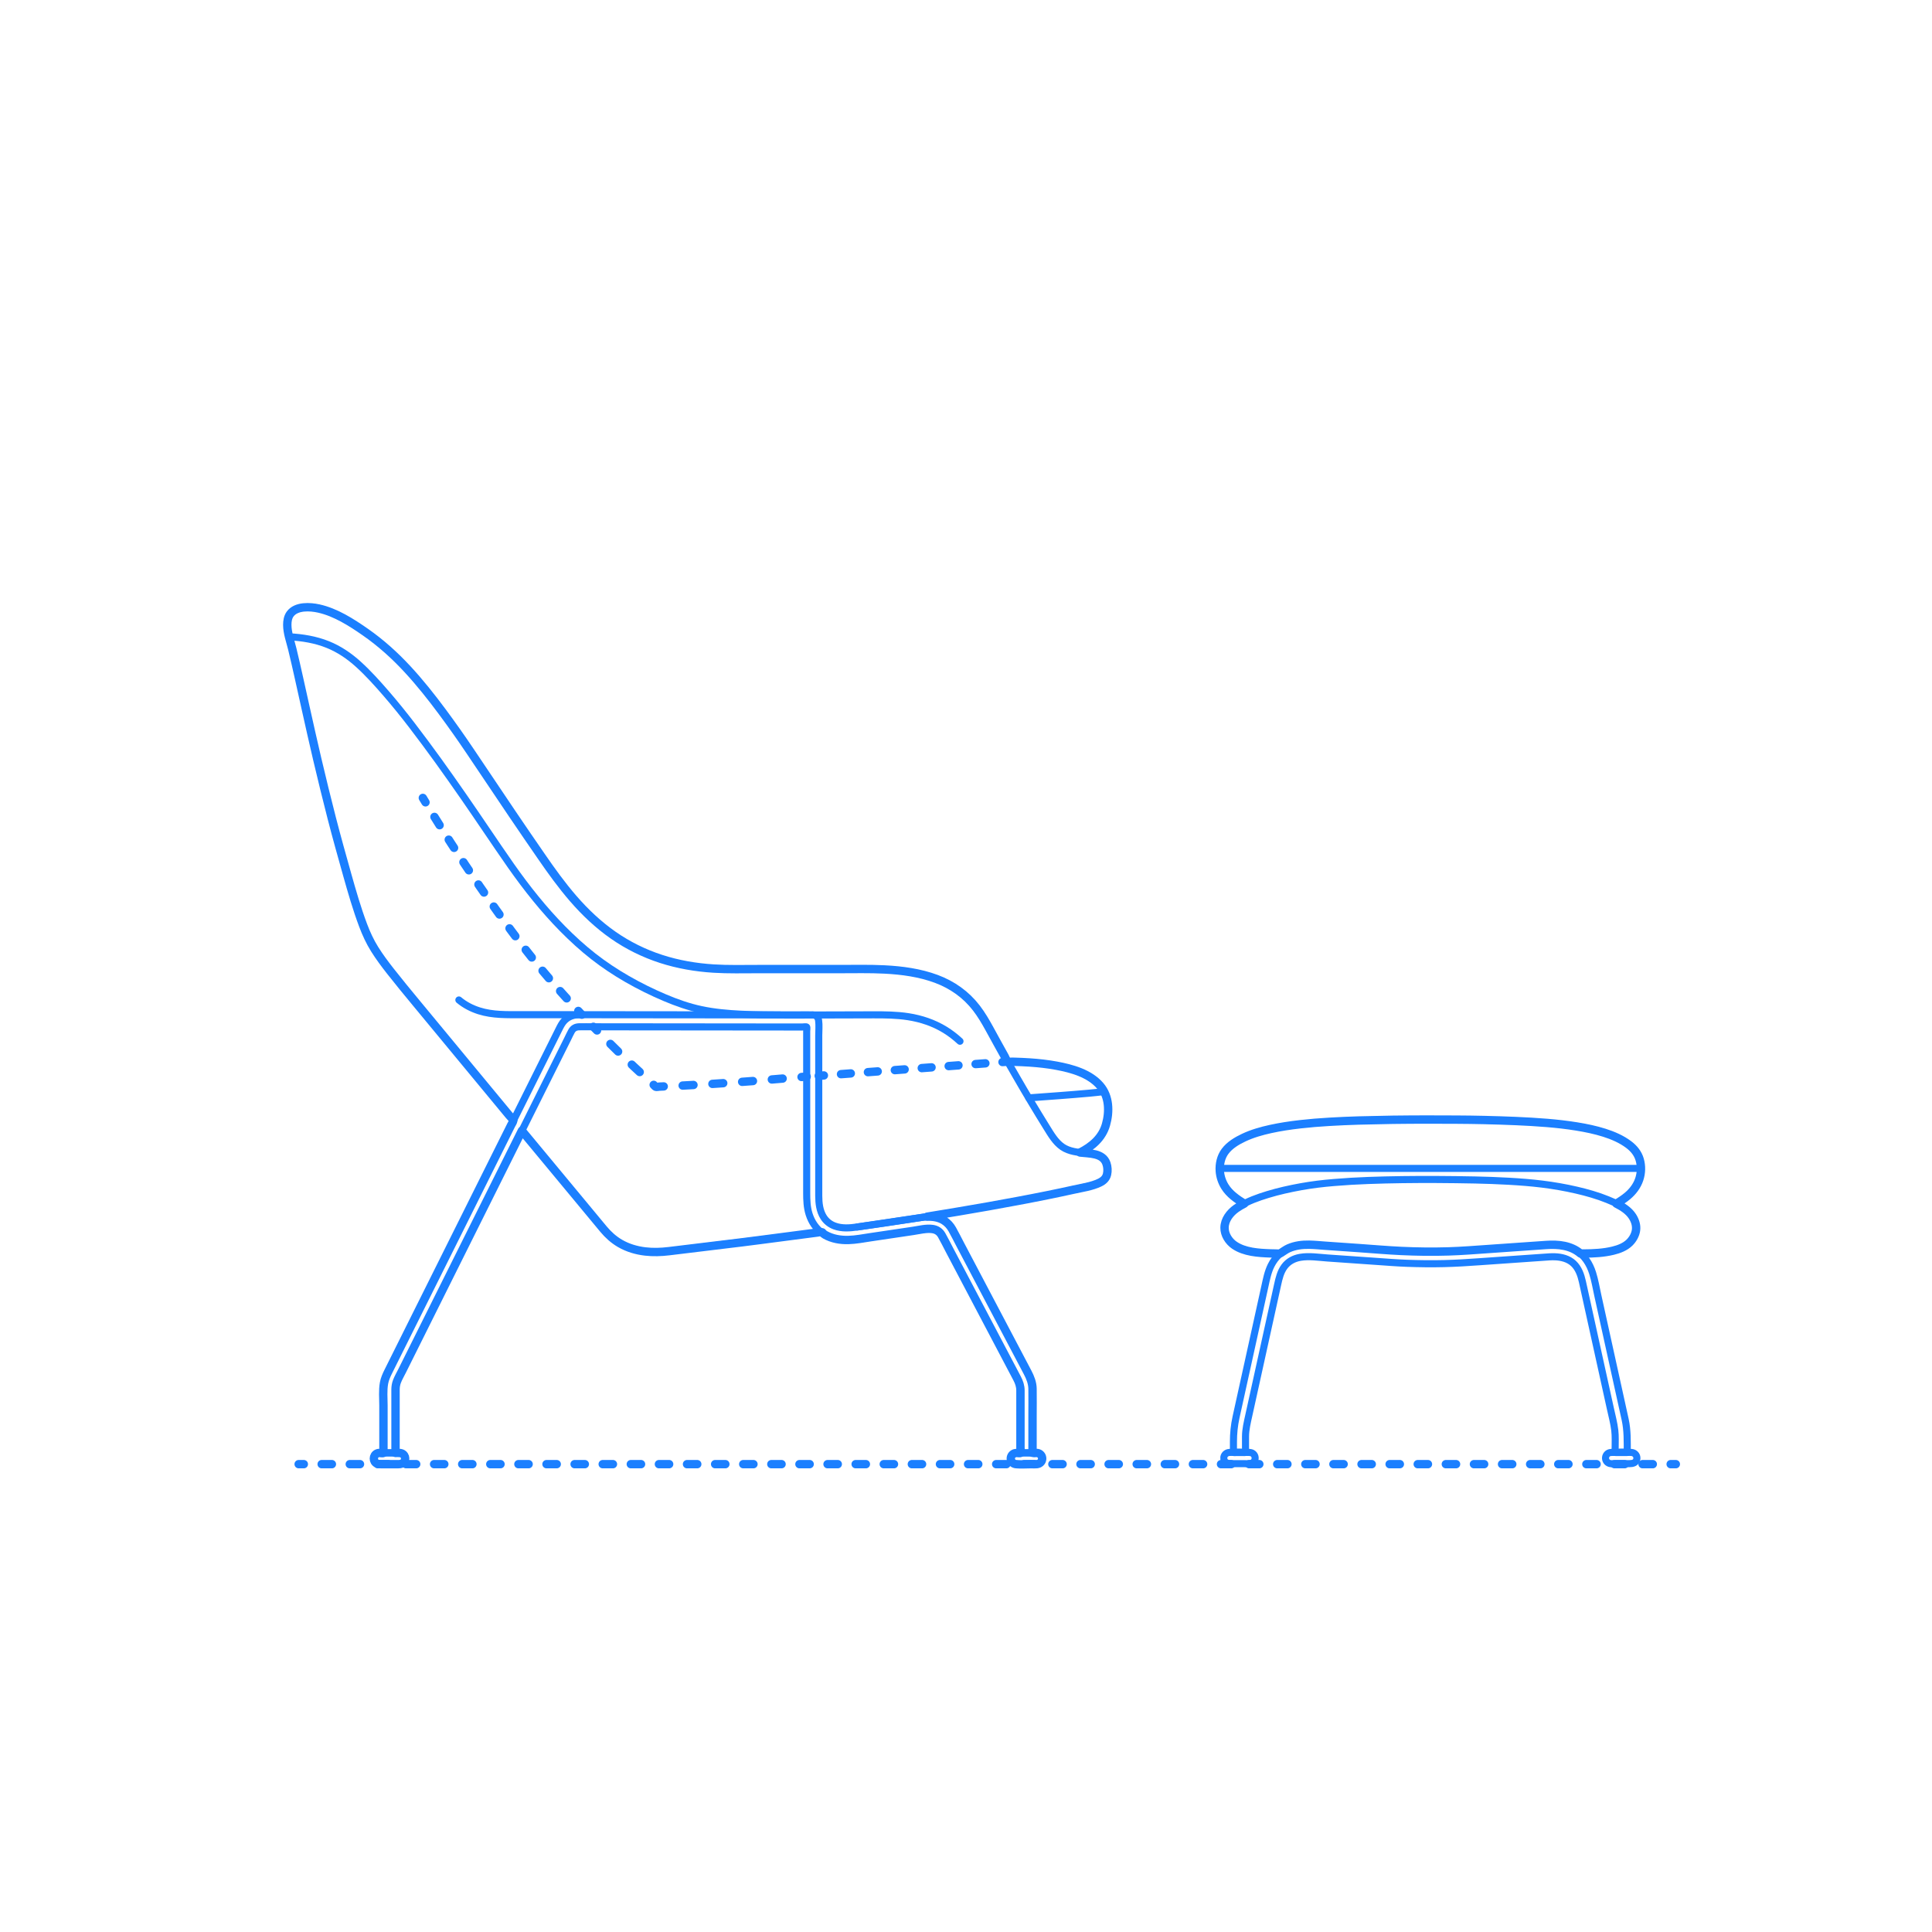 <?xml version="1.0" encoding="utf-8"?>
<!-- Generator: Adobe Illustrator 23.0.1, SVG Export Plug-In . SVG Version: 6.00 Build 0)  -->
<!DOCTYPE svg PUBLIC "-//W3C//DTD SVG 1.1//EN" "http://www.w3.org/Graphics/SVG/1.1/DTD/svg11.dtd">
<svg version="1.1" xmlns:x="http://ns.adobe.com/Extensibility/1.0/" xmlns:i="http://ns.adobe.com/AdobeIllustrator/10.0/" xmlns:graph="http://ns.adobe.com/Graphs/1.0/"
	 xmlns="http://www.w3.org/2000/svg" xmlns:xlink="http://www.w3.org/1999/xlink" xmlns:a="http://ns.adobe.com/AdobeSVGViewerExtensions/3.0/"
	 x="0px" y="0px" viewBox="0 0 750 750" enable-background="new 0 0 750 750" xml:space="preserve">
<g id="FILL-BACKGROUND">
	<rect fill="#FFFFFF" width="750" height="750"/>
</g>
<g id="N-TEXT">
</g>
<g id="N-DIMENSIONS">
</g>
<g id="AG-DIAGRAM">
	<g id="POLYLINE_100_">
		<g>
			<g>
				
					<line fill="none" stroke="#1B7FFF" stroke-width="3.25" stroke-linecap="round" stroke-linejoin="round" x1="650.553" y1="568.384" x2="648.553" y2="568.384"/>
				
					<line fill="none" stroke="#1B7FFF" stroke-width="3.25" stroke-linecap="round" stroke-linejoin="round" stroke-dasharray="3.967,6.943" x1="641.61" y1="568.384" x2="121.411" y2="568.384"/>
				
					<line fill="none" stroke="#1B7FFF" stroke-width="3.25" stroke-linecap="round" stroke-linejoin="round" x1="117.94" y1="568.384" x2="115.94" y2="568.384"/>
			</g>
		</g>
	</g>
	<g id="POLYLINE_99_">
		<g>
			<g>
				
					<line fill="none" stroke="#1B7FFF" stroke-width="3.25" stroke-linecap="round" stroke-linejoin="round" x1="391.166" y1="412.136" x2="389.171" y2="412.285"/>
				
					<line fill="none" stroke="#1B7FFF" stroke-width="3.25" stroke-linecap="round" stroke-linejoin="round" stroke-dasharray="3.81,6.668" x1="382.522" y1="412.784" x2="323.158" y2="417.236"/>
				
					<line fill="none" stroke="#1B7FFF" stroke-width="3.25" stroke-linecap="round" stroke-linejoin="round" x1="319.833" y1="417.485" x2="317.839" y2="417.635"/>
			</g>
		</g>
	</g>
	<g id="POLYLINE_98_">
		<g>
			<g>
				<path fill="none" stroke="#1B7FFF" stroke-width="3.25" stroke-linecap="round" stroke-linejoin="round" d="M164.143,309.746
					c0.345,0.571,0.691,1.141,1.037,1.711"/>
				
					<path fill="none" stroke="#1B7FFF" stroke-width="3.25" stroke-linecap="round" stroke-linejoin="round" stroke-dasharray="3.795,6.641" d="
					M168.648,317.121c2.058,3.331,4.141,6.646,6.262,9.939c3.669,5.697,7.406,11.346,11.246,16.929
					c3.954,5.75,7.966,11.45,12.119,17.058c3.992,5.391,8.097,10.705,12.393,15.858c3.734,4.478,7.608,8.83,11.566,13.11"/>
				<path fill="none" stroke="#1B7FFF" stroke-width="3.25" stroke-linecap="round" stroke-linejoin="round" d="M224.497,392.445
					c0.456,0.487,0.911,0.973,1.367,1.46"/>
			</g>
		</g>
	</g>
	<g id="POLYLINE_97_">
		<g>
			<g>
				<path fill="none" stroke="#1B7FFF" stroke-width="3.25" stroke-linecap="round" stroke-linejoin="round" d="M230.359,398.597
					c0.468,0.476,0.935,0.951,1.403,1.426"/>
				
					<path fill="none" stroke="#1B7FFF" stroke-width="3.25" stroke-linecap="round" stroke-linejoin="round" stroke-dasharray="4.206,7.361" d="
					M236.953,405.242c2.094,2.084,4.205,4.152,6.341,6.196c1.913,1.83,3.849,3.636,5.801,5.424c1.533,1.404,3.067,2.809,4.6,4.213
					c0.231,0.212,0.592,0.706,0.893,0.814c0.339,0.122,1.01-0.045,1.364-0.061c6.393-0.284,12.785-0.564,19.172-0.967
					c5.789-0.365,11.582-0.768,17.365-1.218c5.002-0.389,10-0.836,15-1.254"/>
				<path fill="none" stroke="#1B7FFF" stroke-width="3.25" stroke-linecap="round" stroke-linejoin="round" d="M311.157,418.089
					c0.665-0.052,1.329-0.1,1.995-0.148"/>
			</g>
		</g>
	</g>
</g>
<g id="AG-PEOPLE">
</g>
<g id="AG-FURNITURE">
	<g id="POLYLINE_120_">
		
			<path fill="none" stroke="#1B7FFF" stroke-width="2.75" stroke-linecap="round" stroke-linejoin="round" stroke-miterlimit="10" d="
			M391.166,412.136c5.459,0.08,10.923,0.334,16.329,1.137c4.986,0.74,10.104,1.883,14.566,4.312
			c3.088,1.681,5.832,4.113,7.157,7.436c1.603,4.021,1.168,9.126-0.402,13.098c-1.482,3.748-4.451,6.439-7.889,8.419
			c-0.532,0.306-1.073,0.596-1.62,0.875"/>
	</g>
	<g id="POLYLINE_119_">
		
			<path fill="none" stroke="#1B7FFF" stroke-width="2.75" stroke-linecap="round" stroke-linejoin="round" stroke-miterlimit="10" d="
			M399.37,426.198c7.856-0.577,15.712-1.127,23.557-1.833c1.903-0.171,3.801-0.392,5.699-0.609"/>
	</g>
	<g id="POLYLINE_118_">
		
			<path fill="none" stroke="#1B7FFF" stroke-width="2.75" stroke-linecap="round" stroke-linejoin="round" stroke-miterlimit="10" d="
			M112.261,247.205c5.119,0.268,10.215,1.091,14.991,3.013c4.405,1.773,8.325,4.447,11.834,7.624
			c3.901,3.532,7.446,7.489,10.886,11.463c3.479,4.019,6.814,8.168,10.045,12.388c3.435,4.485,6.797,9.025,10.108,13.603
			c3.328,4.602,6.578,9.259,9.827,13.917c2.996,4.296,5.918,8.643,8.867,12.971c3.159,4.635,6.289,9.29,9.515,13.88
			c3.074,4.374,6.279,8.66,9.656,12.805c3.284,4.031,6.737,7.935,10.389,11.637c3.758,3.81,7.714,7.429,11.929,10.729
			c4.164,3.26,8.584,6.194,13.17,8.826c4.715,2.706,9.594,5.12,14.599,7.242c4.577,1.94,9.27,3.594,14.14,4.628
			c5.068,1.076,10.241,1.531,15.409,1.785c5.768,0.284,11.541,0.297,17.315,0.323c4.87,0.022,9.741-0.019,14.611-0.032
			c6.483-0.018,12.966-0.036,19.448-0.054c4.537-0.013,9.093,0.027,13.586,0.728c5.009,0.781,9.872,2.401,14.208,5.054
			c2.104,1.287,4.066,2.797,5.874,4.474"/>
	</g>
	<g id="POLYLINE_117_">
		
			<path fill="none" stroke="#1B7FFF" stroke-width="2.75" stroke-linecap="round" stroke-linejoin="round" stroke-miterlimit="10" d="
			M332.751,476.321c7.256-1.009,14.508-2.093,21.748-3.212c7.278-1.125,14.564-2.258,21.817-3.535
			c8.173-1.44,16.353-2.835,24.496-4.436c7.484-1.471,14.933-3.086,22.369-4.78c2.035-0.538,4.777-1.186,6.01-3.103
			c0.785-1.22,0.853-2.884,0.64-4.279c-0.211-1.384-0.777-2.777-1.915-3.65c-1.749-1.343-4.252-1.441-6.345-1.665
			c-3.119-0.334-6.492-0.606-9.158-2.432c-2.733-1.872-4.503-5.005-6.214-7.758c-3.981-6.405-7.856-12.891-11.62-19.425
			c-2.139-3.714-4.283-7.423-6.367-11.168c-1.816-3.263-3.527-6.588-5.406-9.815c-3.548-6.094-8.007-11.354-14.264-14.768
			c-6.37-3.476-13.666-4.955-20.829-5.636c-5.988-0.57-12.005-0.464-18.012-0.464c-10.889,0-21.778,0-32.668,0
			c-6.4,0-12.846,0.199-19.241-0.153c-7.293-0.401-14.556-1.614-21.503-3.897c-6.951-2.285-13.52-5.648-19.437-9.952
			c-6.025-4.382-11.323-9.681-16.062-15.414c-4.749-5.746-8.969-11.902-13.19-18.04c-4.123-5.996-8.214-12.009-12.274-18.049
			c-5.117-7.61-10.187-15.254-15.351-22.833c-4.127-6.056-8.482-11.977-13.019-17.731c-4.709-5.972-9.708-11.784-15.343-16.907
			c-5.558-5.054-11.674-9.537-18.284-13.124c-5.136-2.787-11.639-5.661-17.565-3.799c-1.349,0.424-2.615,1.173-3.365,2.406
			c-0.965,1.587-0.996,3.656-0.783,5.437c0.205,1.709,0.724,3.385,1.146,5.048c0.465,1.834,0.917,3.667,1.349,5.509
			c0.663,2.827,1.304,5.657,1.938,8.491c2.058,9.194,4.093,18.394,6.175,27.583c1.665,7.347,3.487,14.657,5.328,21.961
			c1.816,7.201,3.717,14.382,5.732,21.53c2.156,7.647,4.283,15.316,6.903,22.82c1.179,3.376,2.505,6.712,4.295,9.817
			c1.927,3.342,4.234,6.448,6.588,9.497c2.691,3.487,5.484,6.887,8.292,10.278c5.068,6.121,10.137,12.241,15.205,18.362
			c7.172,8.66,14.343,17.32,21.515,25.981c1.11,1.341,2.22,2.681,3.33,4.022"/>
		
			<path fill="none" stroke="#1B7FFF" stroke-width="2.75" stroke-linecap="round" stroke-linejoin="round" stroke-miterlimit="10" d="
			M202.646,438.941c4.938,5.963,9.876,11.926,14.814,17.889c4.814,5.813,9.628,11.626,14.442,17.44
			c2.697,3.257,5.298,6.451,9.065,8.567c5.617,3.155,12.265,3.639,18.553,2.877c8.461-1.025,16.916-2.102,25.373-3.152
			c8.298-1.031,16.599-2.033,24.893-3.093c3.186-0.407,6.37-0.836,9.552-1.275"/>
	</g>
	<g id="POLYLINE_116_">
		
			<path fill="none" stroke="#1B7FFF" stroke-width="2.75" stroke-linecap="round" stroke-linejoin="round" stroke-miterlimit="10" d="
			M145.107,566.207c0.001-1.203,0.964-2.103,2.129-2.177c2.542-0.161,5.176-0.058,7.723-0.001c0.58,0.013,1.104,0.129,1.56,0.514
			c0.886,0.748,1.022,2.104,0.303,3.014c-0.361,0.456-0.888,0.74-1.462,0.813c-0.717,0.091-1.478,0.014-2.197,0.014
			c-1.695,0-3.391,0-5.086,0c-1.309,0-2.661-0.266-2.935-1.794C145.136,566.562,145.094,566.207,145.107,566.207z"/>
	</g>
	<g id="POLYLINE_115_">
		
			<path fill="none" stroke="#1B7FFF" stroke-width="2.75" stroke-linecap="round" stroke-linejoin="round" stroke-miterlimit="10" d="
			M400.826,564.03c0-4.655,0-9.311,0-13.966c0-2.875,0-5.75,0-8.625c0-1.007,0.052-2.032-0.031-3.037
			c-0.198-2.407-1.305-4.543-2.41-6.641c-1.943-3.688-3.885-7.376-5.828-11.064c-3.01-5.714-6.019-11.428-9.029-17.142
			c-2.896-5.497-5.791-10.995-8.687-16.492c-1.643-3.12-3.286-6.239-4.93-9.359c-0.744-1.412-1.718-2.683-3.029-3.616
			c-1.775-1.264-3.945-1.752-6.099-1.752c-1.267,0-2.511,0.191-3.76,0.376c-2.393,0.355-4.787,0.711-7.18,1.067
			c-5.643,0.838-11.287,1.677-16.931,2.515c-2.963,0.44-6.086,0.691-8.951-0.382c-1.742-0.653-3.215-1.809-4.219-3.377
			c-1.571-2.456-1.9-5.475-1.906-8.325c-0.006-3.015,0-6.029,0-9.044c0-5.924,0-11.849,0-17.773c0-6.593,0-13.186,0-19.778
			c0-5.213,0-10.426,0-15.639c0-1.894,0.211-3.925-0.049-5.812c-0.183-1.329-0.953-2.126-2.308-2.167
			c-1.897-0.057-3.805-0.004-5.702-0.006c-4.69-0.005-9.381-0.01-14.071-0.014c-6.282-0.006-12.564-0.013-18.846-0.019
			c-6.676-0.007-13.352-0.014-20.028-0.02c-5.872-0.006-11.744-0.012-17.616-0.018c-3.87-0.004-7.741-0.008-11.611-0.012
			c-1.68-0.002-3.452-0.137-5.09,0.295c-1.264,0.334-2.418,0.987-3.34,1.915c-0.957,0.963-1.554,2.154-2.152,3.352
			c-1.026,2.057-2.052,4.115-3.077,6.172c-1.802,3.615-3.605,7.23-5.407,10.845c-2.386,4.786-4.772,9.571-7.158,14.357
			c-2.777,5.57-5.554,11.139-8.331,16.709c-2.975,5.967-5.95,11.933-8.925,17.9c-2.98,5.977-5.96,11.954-8.941,17.931
			c-2.792,5.601-5.585,11.201-8.377,16.802c-2.412,4.837-4.824,9.674-7.236,14.512c-1.838,3.687-3.677,7.374-5.515,11.061
			c-1.072,2.15-2.144,4.3-3.216,6.45c-0.83,1.665-1.579,3.321-1.849,5.19c-0.187,1.298-0.137,2.619-0.137,3.927
			c0,2.824,0,5.647,0,8.471c0,3.178,0,6.357,0,9.535c0,1.108,0,2.217,0,3.325c0,0.204-0.148,1.215,0,1.373
			c0.111,0.119,1.009,0.002,1.164,0.002c0.787,0,1.574,0,2.36,0c0.167,0,1.034,0.121,1.164-0.002c0.042-0.04-0.005-0.316,0-0.372
			c0.193-2.125,0-4.358,0-6.489c0-5.686,0-11.372,0-17.058c0-1.715,0.228-3.257,0.996-4.813c0.727-1.472,1.465-2.938,2.197-4.406
			c1.572-3.152,3.143-6.304,4.715-9.456c2.218-4.448,4.436-8.896,6.654-13.344c2.671-5.358,5.343-10.715,8.014-16.073
			c2.932-5.88,5.864-11.76,8.796-17.641c3-6.016,5.999-12.032,8.999-18.048c2.875-5.765,5.749-11.53,8.624-17.295
			c2.567-5.148,5.134-10.296,7.701-15.444c2.043-4.097,4.086-8.194,6.129-12.292c1.338-2.684,2.677-5.368,4.015-8.052
			c0.491-0.984,0.943-2.003,1.485-2.961c0.673-1.189,1.666-1.663,3.009-1.692c1.823-0.039,3.652,0.003,5.475,0.005
			c4.682,0.005,9.364,0.01,14.046,0.014c6.307,0.006,12.613,0.013,18.92,0.019c6.667,0.007,13.333,0.014,20,0.02
			c5.761,0.006,11.523,0.012,17.284,0.018c3.592,0.004,7.183,0.007,10.775,0.011c0.262,0,1.558-0.188,1.762,0.002
			c0.177,0.165,0.015,1.363,0.015,1.602c0,4.154,0,8.308,0,12.462c0,6.389,0,12.778,0,19.166c0,6.348,0,12.697,0,19.045
			c0,4.033,0,8.065,0,12.098c0,2.801,0.086,5.591,0.937,8.29c0.937,2.97,2.731,5.71,5.335,7.465
			c2.945,1.984,6.544,2.661,10.045,2.545c3.567-0.118,7.151-0.873,10.67-1.396c5.753-0.855,11.505-1.709,17.258-2.564
			c2.055-0.305,4.331-0.762,6.281,0.209c1.494,0.744,2.127,2.36,2.862,3.755c2.087,3.962,4.174,7.924,6.261,11.886
			c3.051,5.792,6.101,11.584,9.152,17.376c2.828,5.369,5.656,10.738,8.484,16.107c1.462,2.776,2.931,5.548,4.386,8.328
			c0.483,0.922,0.924,1.875,1.16,2.893c0.209,0.901,0.155,1.815,0.155,2.733c0,5.91,0,11.82,0,17.729c0,1.143,0,2.287,0,3.43
			c0,0.562-0.161,1.406,0,1.95c0.016,0.053-0.032,0.203,0.004,0.239c0.13,0.129,1.065,0,1.238,0
			C398.529,564.03,399.678,564.03,400.826,564.03z"/>
	</g>
	<g id="POLYLINE_114_">
		
			<path fill="none" stroke="#1B7FFF" stroke-width="2.75" stroke-linecap="round" stroke-linejoin="round" stroke-miterlimit="10" d="
			M392.39,566.207c0.001-1.203,0.964-2.103,2.129-2.177c2.542-0.161,5.176-0.058,7.723-0.001c0.58,0.013,1.104,0.129,1.56,0.514
			c0.886,0.748,1.022,2.104,0.303,3.014c-0.361,0.456-0.888,0.74-1.462,0.813c-0.717,0.091-1.478,0.014-2.197,0.014
			c-1.695,0-3.391,0-5.086,0c-1.309,0-2.661-0.266-2.935-1.794C392.402,566.464,392.39,566.336,392.39,566.207z"/>
	</g>
	<g id="POLYLINE_113_">
		
			<line fill="none" stroke="#1B7FFF" stroke-width="2.75" stroke-linecap="round" stroke-linejoin="round" stroke-miterlimit="10" x1="396.139" y1="564.03" x2="396.139" y2="549.375"/>
	</g>
	<g id="POLYLINE_112_">
		
			<line fill="none" stroke="#1B7FFF" stroke-width="2.75" stroke-linecap="round" stroke-linejoin="round" stroke-miterlimit="10" x1="400.826" y1="564.03" x2="400.826" y2="549.375"/>
	</g>
	<g id="POLYLINE_111_">
		
			<path fill="none" stroke="#1B7FFF" stroke-width="2.75" stroke-linecap="round" stroke-linejoin="round" stroke-miterlimit="10" d="
			M224.963,393.898c-7.521,0-15.041,0-22.562,0c-5.528,0-11.089,0.196-16.43-1.495c-2.85-0.902-5.537-2.294-7.834-4.216"/>
	</g>
	<g id="POLYLINE_110_">
		
			<path fill="none" stroke="#1B7FFF" stroke-width="2.75" stroke-linecap="round" stroke-linejoin="round" stroke-miterlimit="10" d="
			M637.024,453.572c-2.705,0-5.411,0-8.116,0c-6.527,0-13.055,0-19.582,0c-7.867,0-15.734,0-23.601,0c-6.821,0-13.642,0-20.462,0
			c-3.29,0-6.58,0-9.87,0c-2.175,0-4.351,0-6.526,0c-6.171,0-12.341,0-18.512,0c-7.83,0-15.661,0-23.491,0
			c-7.086,0-14.173,0-21.259,0c-3.856,0-7.712,0-11.569,0c-0.18,0-0.36,0-0.539,0"/>
	</g>
	<g id="POLYLINE_109_">
		
			<path fill="none" stroke="#1B7FFF" stroke-width="2.75" stroke-linecap="round" stroke-linejoin="round" stroke-miterlimit="10" d="
			M627.505,467.259c2.862-1.766,5.72-3.727,7.524-6.638c1.491-2.406,2.194-5.248,1.944-8.071c-0.208-2.343-1.047-4.569-2.622-6.335
			c-2.065-2.316-4.975-3.904-7.793-5.104c-6.71-2.856-14.199-3.978-21.404-4.743c-7.547-0.801-15.136-1.198-22.721-1.406
			c-8.444-0.231-16.885-0.319-25.332-0.355c-7.559-0.033-15.124,0.023-22.682,0.182c-7.83,0.165-15.667,0.434-23.476,1.055
			c-7.47,0.594-15.049,1.465-22.258,3.593c-3.359,0.992-6.656,2.309-9.57,4.278c-2.075,1.402-3.906,3.173-4.826,5.547
			c-2.139,5.526,0.179,11.504,4.594,15.138c1.296,1.067,2.703,1.978,4.129,2.858"/>
	</g>
	<g id="POLYLINE_108_">
		
			<path fill="none" stroke="#1B7FFF" stroke-width="2.75" stroke-linecap="round" stroke-linejoin="round" stroke-miterlimit="10" d="
			M613.534,486.606c4.131,0.014,8.326-0.09,12.368-1.028c2.488-0.577,5.07-1.518,6.87-3.411c1.371-1.441,2.366-3.414,2.387-5.431
			c0.021-2.089-0.978-4.168-2.347-5.705c-2.275-2.555-5.656-4.083-8.766-5.342c-3.913-1.585-7.998-2.739-12.107-3.691
			c-4.373-1.013-8.797-1.777-13.251-2.329c-4.351-0.54-8.729-0.87-13.106-1.116c-4.337-0.244-8.676-0.398-13.018-0.491
			c-4.98-0.106-9.956-0.157-14.937-0.188c-4.418-0.028-8.839,0.002-13.256,0.054c-4.419,0.052-8.839,0.176-13.256,0.33
			c-4.435,0.154-8.866,0.431-13.289,0.795c-4.285,0.353-8.573,0.865-12.805,1.631c-4.345,0.787-8.663,1.743-12.889,3.028
			c-3.826,1.163-7.691,2.554-11.112,4.658c-2.177,1.339-4.066,3.058-5.055,5.458c-0.758,1.838-0.789,3.803,0.003,5.631
			c0.868,2.003,2.379,3.559,4.297,4.576c3.176,1.684,6.958,2.156,10.493,2.406c2.074,0.147,4.15,0.173,6.228,0.166"/>
	</g>
	<g id="POLYLINE_107_">
		
			<path fill="none" stroke="#1B7FFF" stroke-width="2.75" stroke-linecap="round" stroke-linejoin="round" stroke-miterlimit="10" d="
			M631.696,563.839c0-4.332,0.117-8.526-0.81-12.78c-0.701-3.218-1.418-6.433-2.127-9.649c-1.461-6.63-2.922-13.259-4.384-19.889
			c-1.37-6.217-2.74-12.433-4.111-18.65c-0.635-2.879-1.124-5.86-2.01-8.678c-1.123-3.575-3.185-6.869-6.454-8.829
			c-3.294-1.974-7.228-2.356-10.989-2.107c-5.32,0.353-10.637,0.741-15.956,1.112c-4.445,0.31-8.889,0.633-13.334,0.948
			c-4.714,0.333-9.438,0.538-14.164,0.574c-4.729,0.037-9.462-0.048-14.185-0.313c-4.084-0.229-8.162-0.557-12.243-0.841
			c-6.397-0.446-12.794-0.892-19.192-1.338c-3.521-0.245-7.047-0.419-10.44,0.764c-3.487,1.216-6.194,3.751-7.84,7.036
			c-1.31,2.613-1.841,5.476-2.464,8.304c-1.211,5.496-2.423,10.992-3.634,16.488c-1.52,6.896-3.04,13.792-4.56,20.687
			c-0.989,4.489-1.979,8.978-2.968,13.468c-0.706,3.202-1.011,6.303-1.011,9.578c0,0.862,0,1.724,0,2.586
			c0,0.236-0.163,1.318,0,1.502c0.123,0.138,0.966,0.026,1.164,0.026c0.837,0,1.674,0,2.511,0c0.269,0,0.886,0.102,1.012-0.08
			c0.19-0.272,0-1.362,0-1.686c0-1.467-0.007-2.934,0-4.4c0.013-2.786,0.674-5.485,1.27-8.189
			c1.171-5.313,2.342-10.626,3.513-15.939c1.525-6.917,3.049-13.835,4.574-20.752c1.037-4.706,2.074-9.411,3.111-14.116
			c0.537-2.434,1.11-4.91,2.611-6.958c1.488-2.031,3.707-3.201,6.161-3.623c3.438-0.592,7.151,0.015,10.595,0.255
			c6.354,0.443,12.708,0.886,19.062,1.328c3.913,0.273,7.822,0.589,11.743,0.731c4.824,0.175,9.653,0.242,14.48,0.117
			c4.618-0.12,9.217-0.397,13.823-0.733c5.359-0.391,10.721-0.747,16.081-1.121c2.94-0.205,5.879-0.41,8.819-0.615
			c1.405-0.098,2.811-0.226,4.221-0.179c2.632,0.088,5.297,0.755,7.261,2.598c1.97,1.849,2.879,4.484,3.452,7.057
			c0.82,3.682,1.624,7.368,2.436,11.052c1.482,6.722,2.963,13.444,4.445,20.166c1.327,6.023,2.655,12.045,3.982,18.068
			c0.615,2.789,1.375,5.606,1.709,8.448c0.264,2.25,0.147,4.543,0.147,6.803c0,0.351-0.184,1.352,0,1.664
			c0.115,0.195,0.519,0.102,0.8,0.102C629.104,563.839,630.4,563.839,631.696,563.839z"/>
	</g>
	<g id="POLYLINE_106_">
		
			<line fill="none" stroke="#1B7FFF" stroke-width="2.75" stroke-linecap="round" stroke-linejoin="round" stroke-miterlimit="10" x1="478.824" y1="563.839" x2="483.511" y2="563.839"/>
	</g>
	<g id="POLYLINE_104_">
		
			<line fill="none" stroke="#1B7FFF" stroke-width="2.75" stroke-linecap="round" stroke-linejoin="round" stroke-miterlimit="10" x1="627.008" y1="563.839" x2="631.696" y2="563.839"/>
	</g>
	<g id="POLYLINE_47_">
		
			<path fill="none" stroke="#1B7FFF" stroke-width="2.75" stroke-linecap="round" stroke-linejoin="round" stroke-miterlimit="10" d="
			M635.444,566.016c-0.001-1.203-0.964-2.103-2.129-2.177c-2.542-0.161-5.176-0.058-7.723-0.001c-0.58,0.013-1.104,0.129-1.56,0.514
			c-0.886,0.748-1.022,2.104-0.303,3.014c0.361,0.456,0.888,0.74,1.462,0.813c0.716,0.091,1.478,0.014,2.197,0.014
			c1.695,0,3.391,0,5.086,0c1.309,0,2.661-0.266,2.935-1.794C635.432,566.273,635.444,566.144,635.444,566.016z"/>
	</g>
	<g id="POLYLINE_46_">
		
			<path fill="none" stroke="#1B7FFF" stroke-width="2.75" stroke-linecap="round" stroke-linejoin="round" stroke-miterlimit="10" d="
			M475.075,566.016c0.001-1.203,0.964-2.103,2.129-2.177c2.542-0.161,5.176-0.058,7.723-0.001c0.58,0.013,1.104,0.129,1.56,0.514
			c0.886,0.748,1.022,2.104,0.303,3.014c-0.361,0.456-0.888,0.74-1.462,0.813c-0.717,0.091-1.478,0.014-2.197,0.014
			c-1.695,0-3.391,0-5.086,0c-1.309,0-2.661-0.266-2.935-1.794C475.104,566.37,475.063,566.016,475.075,566.016z"/>
	</g>
</g>
<g id="AG-OUTLINE">
	<g id="POLYLINE_51_">
		
			<path fill="none" stroke="#1B7FFF" stroke-width="3.25" stroke-linecap="round" stroke-linejoin="round" stroke-miterlimit="10" d="
			M613.534,486.606c-3.703-3.144-8.597-3.636-13.263-3.311c-7.54,0.526-15.08,1.051-22.62,1.577
			c-5.132,0.358-10.257,0.765-15.401,0.922c-6.093,0.186-12.184,0.109-18.272-0.175c-5.501-0.256-11.001-0.74-16.494-1.123
			c-4.327-0.302-8.654-0.603-12.98-0.905c-2.095-0.146-4.201-0.363-6.302-0.403c-2.688-0.052-5.428,0.292-7.911,1.37
			c-1.141,0.495-2.038,1.237-3.086,1.867c-0.561,0.338-1.376,0.188-2.049,0.18c-0.71-0.008-1.42-0.02-2.13-0.046
			c-4.571-0.165-9.932-0.499-13.832-3.171c-2.176-1.491-3.85-4.072-3.831-6.766c0.022-3.111,2.109-5.788,4.539-7.515
			c0.985-0.7,2.039-1.3,3.114-1.851c-2.856-1.762-5.707-3.718-7.513-6.619c-1.13-1.815-1.821-3.887-1.973-6.021
			c-0.19-2.674,0.417-5.48,2.03-7.656c1.791-2.417,4.574-4.07,7.248-5.333c3.318-1.567,6.883-2.574,10.458-3.357
			c3.78-0.828,7.617-1.397,11.46-1.836c3.753-0.429,7.524-0.734,11.295-0.949c3.822-0.218,7.648-0.404,11.475-0.509
			c4.399-0.12,8.796-0.216,13.196-0.281c4.219-0.062,8.438-0.072,12.658-0.09c4.04-0.018,8.08,0.019,12.12,0.036
			c3.563,0.016,7.129,0.069,10.692,0.148c4.143,0.091,8.284,0.225,12.424,0.403c3.971,0.171,7.936,0.399,11.898,0.722
			c3.862,0.315,7.721,0.752,11.546,1.371c3.629,0.587,7.249,1.331,10.757,2.44c3.357,1.061,6.669,2.484,9.495,4.613
			c1.984,1.494,3.546,3.396,4.246,5.807c0.724,2.495,0.651,5.207-0.173,7.667c-0.864,2.58-2.526,4.758-4.603,6.491
			c-1.327,1.107-2.776,2.048-4.245,2.954c2.347,1.206,4.73,2.679,6.197,4.939c1.035,1.595,1.67,3.523,1.384,5.434
			c-0.266,1.779-1.237,3.482-2.511,4.735c-1.717,1.69-4.074,2.577-6.372,3.14c-3.674,0.899-7.514,1.086-11.282,1.104
			C614.458,486.613,613.996,486.608,613.534,486.606z"/>
	</g>
	<g id="POLYLINE_49_">
		
			<path fill="none" stroke="#1B7FFF" stroke-width="3.25" stroke-linecap="round" stroke-linejoin="round" stroke-miterlimit="10" d="
			M153.542,564.03c1.234,0,2.594-0.204,3.378,0.963c0.461,0.686,0.49,1.598,0.074,2.311c-0.501,0.86-1.35,1.08-2.278,1.08
			c-2.316,0.002-4.632,0-6.948,0c-0.483,0-0.937,0.009-1.386-0.195c-1.691-0.769-1.66-3.259,0.05-3.985
			c0.194-0.083,0.397-0.132,0.606-0.16c0.437-0.057,1.521,0.227,1.794-0.014c0.099-0.087,0.023-0.636,0.023-0.785
			c0-0.746,0-1.491,0-2.237c0-5.129,0-10.257,0-15.386c0-2.833-0.297-5.888,0.214-8.697c0.294-1.617,0.951-3.072,1.677-4.527
			c2.611-5.236,5.222-10.472,7.832-15.709c4.535-9.095,9.069-18.189,13.604-27.284c4.821-9.669,9.641-19.337,14.462-29.006
			c3.469-6.958,6.938-13.916,10.408-20.874c0.468-0.939,0.936-1.878,1.404-2.817c0.229-0.46,0.615-0.992,0.744-1.492
			c0.088-0.343,0.112-0.118-0.058-0.443c-0.337-0.645-1.038-1.255-1.499-1.813c-5.504-6.655-11.008-13.31-16.512-19.965
			c-6.494-7.852-12.987-15.703-19.481-23.555c-3.401-4.113-6.793-8.222-10.088-12.421c-2.164-2.758-4.267-5.575-6.127-8.548
			c-1.834-2.931-3.258-6.035-4.475-9.266c-2.409-6.395-4.308-13.009-6.161-19.582c-2.058-7.299-4.098-14.602-5.997-21.944
			c-1.981-7.664-3.84-15.355-5.666-23.057c-1.587-6.695-3.06-13.417-4.569-20.13c-1.688-7.51-3.287-15.045-5.1-22.526
			c-0.743-3.065-1.942-6.215-1.948-9.404c-0.003-1.463,0.235-3.027,1.13-4.229c2.387-3.205,7.746-2.855,11.126-2.101
			c6.549,1.461,12.623,5.363,18.06,9.149c5.969,4.157,11.383,9.032,16.32,14.366c4.826,5.214,9.264,10.799,13.495,16.503
			c3.714,5.008,7.308,10.092,10.786,15.265c5.519,8.208,11.037,16.416,16.556,24.624c3.689,5.488,7.457,10.922,11.203,16.37
			c3.853,5.603,7.85,11.145,12.305,16.289c4.622,5.336,9.778,10.222,15.577,14.264c5.675,3.955,11.923,7.038,18.5,9.174
			c6.596,2.143,13.48,3.318,20.394,3.756c5.751,0.364,11.547,0.202,17.306,0.202c10.501,0,21.003,0,31.504,0
			c5.86,0,11.751-0.144,17.606,0.152c6.799,0.344,13.695,1.277,20.104,3.662c6.154,2.291,11.49,6.057,15.506,11.269
			c1.976,2.565,3.61,5.366,5.163,8.201c1.946,3.553,3.885,7.109,5.871,10.639c0.275,0.489,0.719,1.753,1.198,2.017
			c0.327,0.18,1.205,0.02,1.581,0.026c0.365,0.006,0.729,0.013,1.094,0.024c1.94,0.059,3.879,0.136,5.816,0.267
			c3.476,0.236,6.95,0.615,10.377,1.251c6.004,1.114,12.901,2.992,17.018,7.844c3.518,4.145,3.655,10.019,2.215,15.047
			c-1.469,5.129-5.395,8.461-10.024,10.817c3.531,0.433,8.766,0.114,10.199,4.23c0.462,1.328,0.558,2.836,0.246,4.209
			c-0.357,1.572-1.45,2.555-2.861,3.237c-3.119,1.506-6.813,1.995-10.157,2.741c-3.415,0.761-6.841,1.474-10.27,2.172
			c-7.532,1.532-15.086,2.913-22.65,4.275c-7.574,1.363-15.169,2.594-22.761,3.851c-0.368,0.061-0.736,0.122-1.104,0.183
			c2.214-0.09,4.492,0.258,6.406,1.427c1.397,0.853,2.526,2.1,3.323,3.524c1.06,1.894,2.026,3.847,3.038,5.768
			c2.302,4.371,4.604,8.742,6.907,13.113c2.771,5.262,5.543,10.523,8.314,15.785c2.421,4.595,4.841,9.191,7.262,13.786
			c1.248,2.369,2.498,4.736,3.743,7.107c1.027,1.955,1.848,4.047,1.883,6.281c0.056,3.588,0,7.18,0,10.768c0,2.398,0,4.795,0,7.193
			c0,1.386,0,2.772,0,4.158c0,0.525,0,1.049,0,1.574c0,0.279-0.092,0.747,0,1.015c0.106,0.308-0.121,0.116,0.248,0.224
			c0.403,0.118,0.946-0.026,1.371,0.001c0.215,0.013,0.421,0.04,0.627,0.107c0.441,0.144,0.831,0.431,1.1,0.809
			c0.522,0.735,0.531,1.742,0.024,2.487c-0.862,1.264-2.517,0.951-3.829,0.951c-1.956,0-3.996,0.173-5.946-0.005
			c-0.455-0.042-0.882-0.199-1.237-0.491c-0.696-0.573-0.969-1.543-0.674-2.394c0.316-0.911,1.147-1.422,2.08-1.464
			c0.285-0.013,1.346,0.178,1.537,0c0.042-0.039-0.007-0.178,0.011-0.239c0.155-0.51,0-1.315,0-1.843c0-2.475,0-4.95,0-7.425
			c0-4.911,0-9.823,0-14.734c0-1.716-0.509-3.191-1.305-4.713c-1.198-2.291-2.41-4.575-3.615-6.862
			c-2.401-4.559-4.803-9.118-7.204-13.677c-2.774-5.267-5.548-10.534-8.323-15.801c-2.314-4.394-4.629-8.788-6.943-13.182
			c-1.056-2.004-2.056-4.052-3.173-6.023c-0.791-1.397-1.982-2.197-3.57-2.425c-2.434-0.35-5.136,0.369-7.532,0.725
			c-5.501,0.817-11.003,1.634-16.504,2.452c-2.869,0.426-5.773,1.005-8.681,1.079c-3.109,0.079-6.268-0.468-8.999-2.017
			c-0.478-0.271-1.124-0.948-1.632-1.063c-0.32-0.072-0.866,0.113-1.185,0.155c-2.078,0.271-4.156,0.542-6.233,0.814
			c-5.562,0.726-11.124,1.452-16.687,2.178c-2.162,0.282-4.323,0.566-6.487,0.828c-5.124,0.621-10.249,1.242-15.373,1.863
			c-4.337,0.526-8.674,1.052-13.011,1.577c-3.05,0.369-6.137,0.475-9.194,0.12c-3.441-0.4-6.82-1.401-9.823-3.15
			c-2.468-1.438-4.572-3.341-6.393-5.531c-2.057-2.474-4.107-4.952-6.161-7.428c-3.634-4.382-7.269-8.764-10.903-13.146
			c-3.416-4.119-6.833-8.239-10.249-12.358c-1.457-1.757-2.915-3.514-4.372-5.272c-0.709,1.421-1.417,2.842-2.126,4.264
			c-1.864,3.739-3.728,7.477-5.592,11.216c-2.64,5.294-5.279,10.588-7.919,15.882c-2.998,6.013-5.996,12.026-8.994,18.038
			c-2.974,5.964-5.948,11.929-8.922,17.893c-2.557,5.129-5.114,10.257-7.671,15.386c-1.753,3.516-3.506,7.032-5.259,10.548
			c-0.675,1.354-1.469,2.705-2.008,4.124c-0.382,1.006-0.545,2.054-0.554,3.127c-0.016,1.863,0,3.726,0,5.589
			c0,5.93,0,11.859,0,17.789C153.542,563.2,153.542,563.615,153.542,564.03z"/>
	</g>
</g>
</svg>
